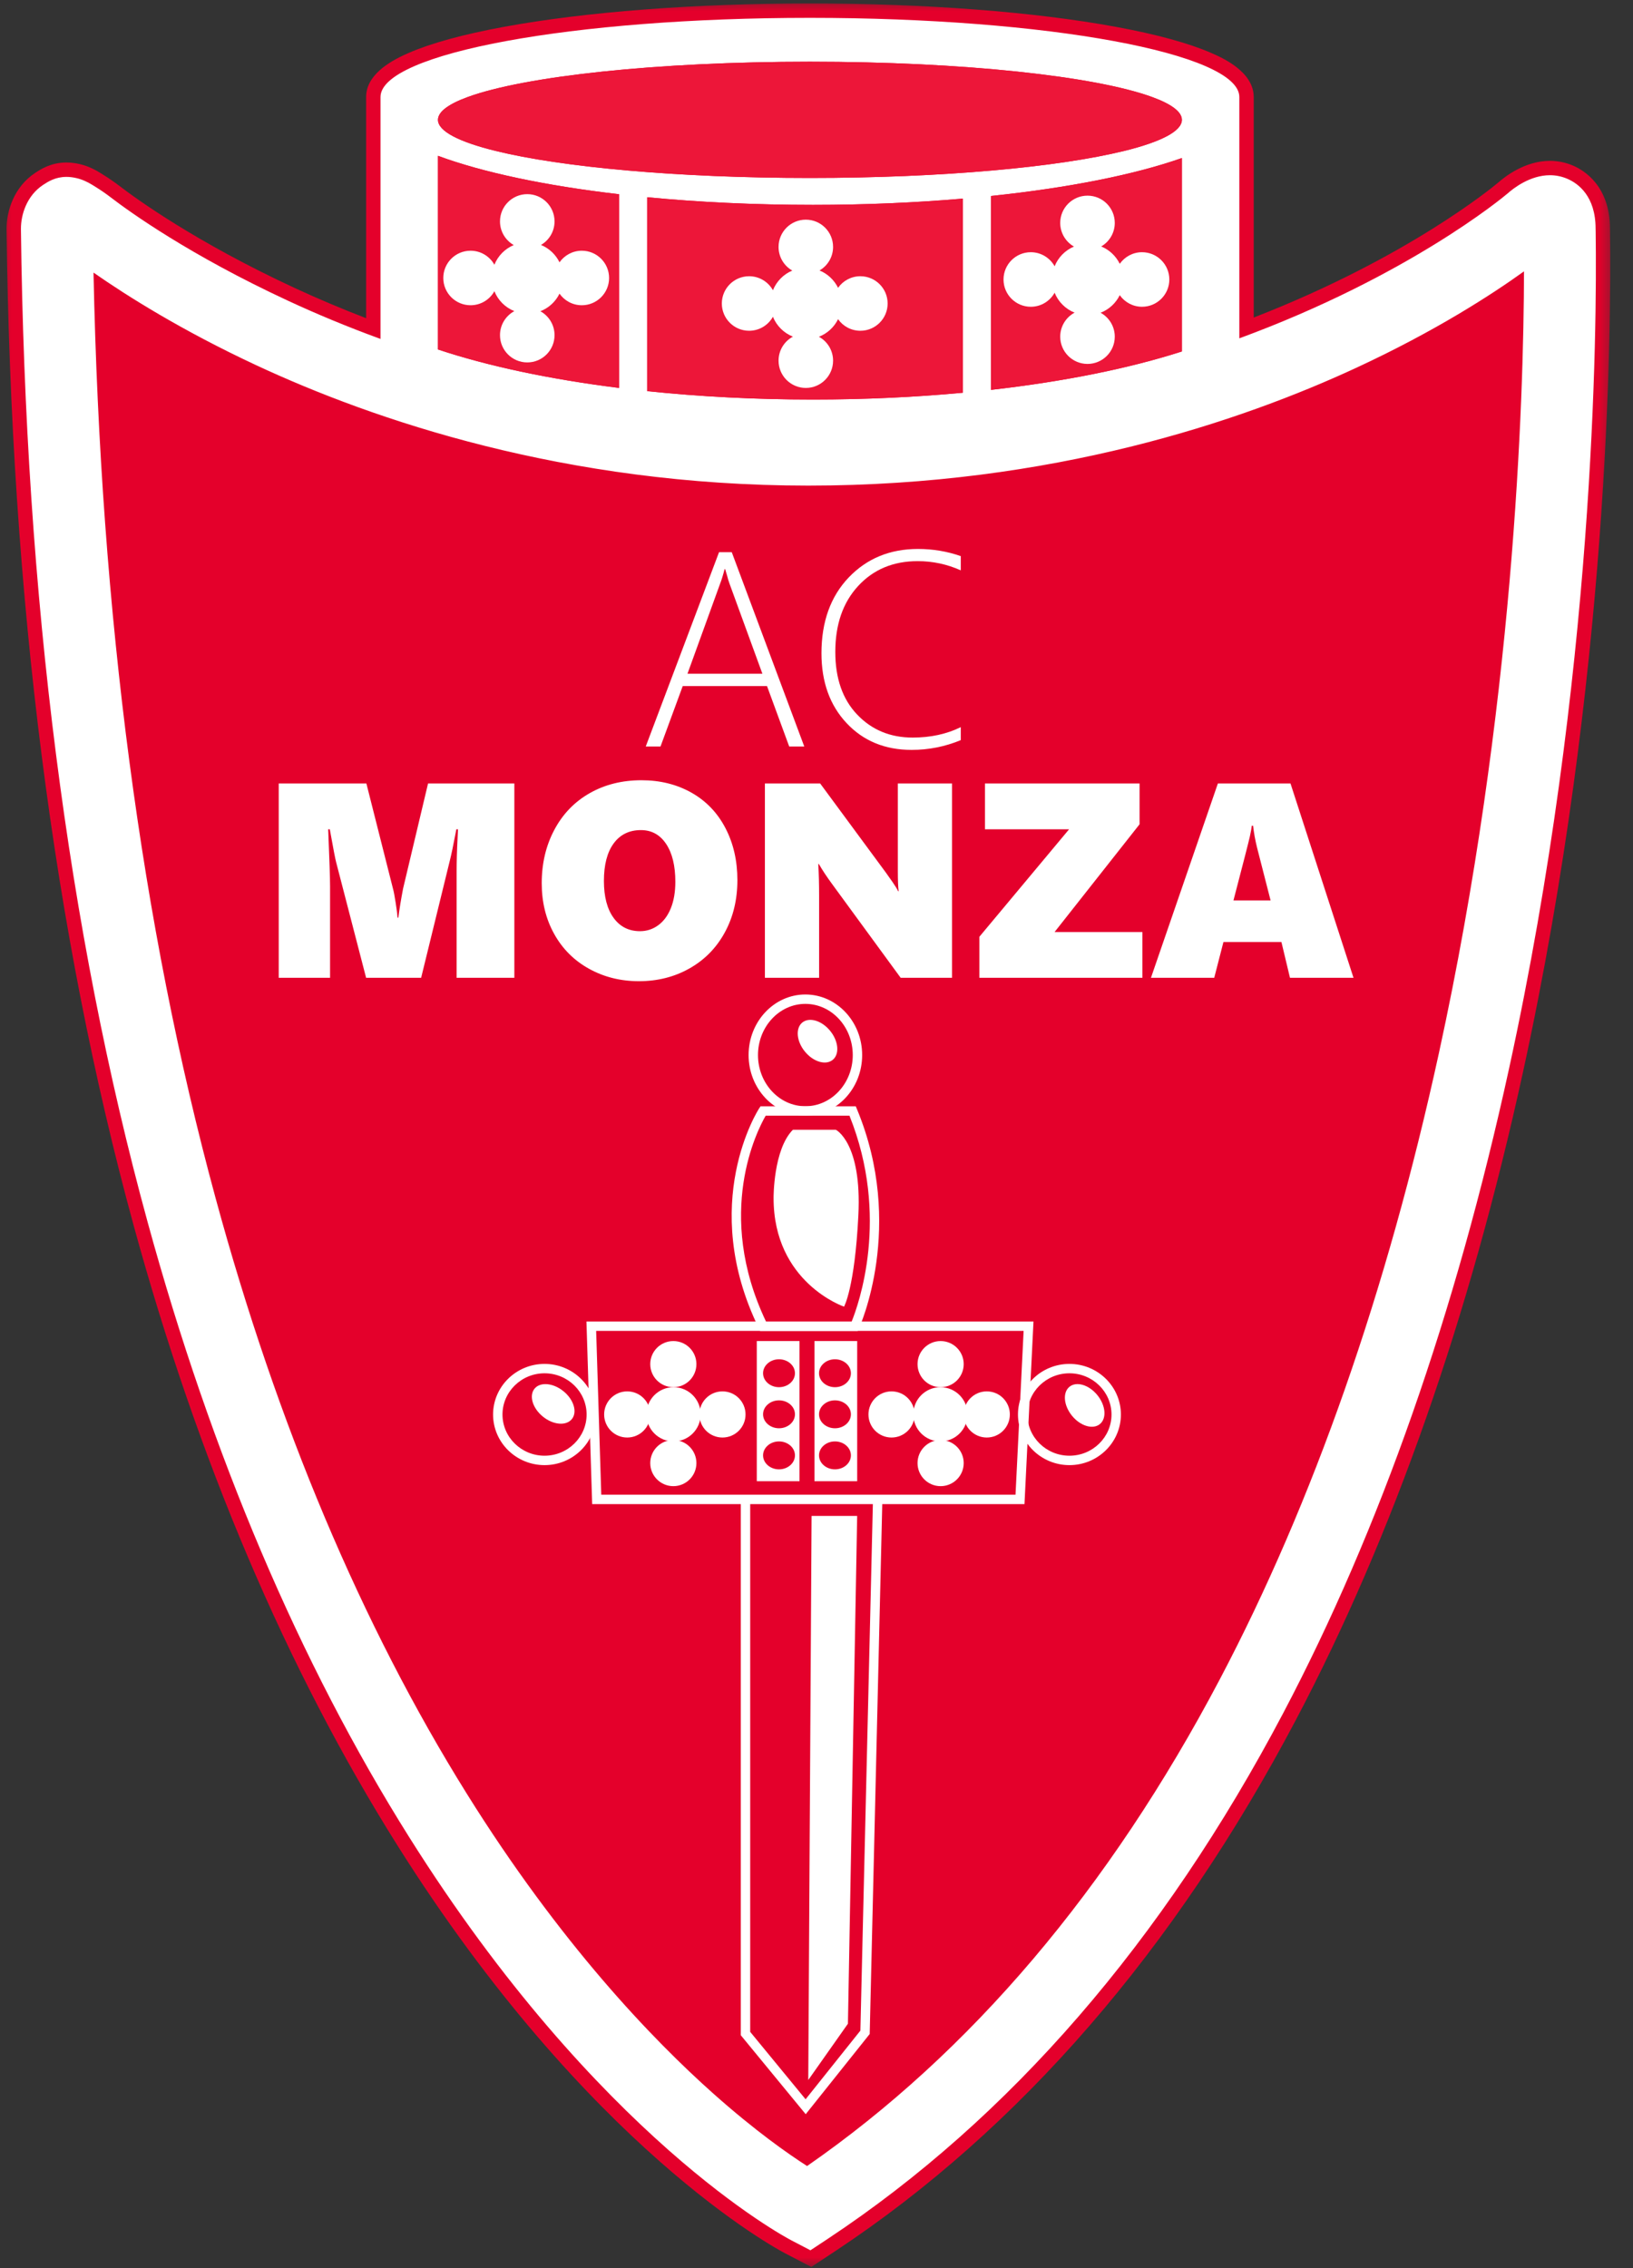 <svg xmlns="http://www.w3.org/2000/svg" width="72" height="100" viewBox="0 0 72 100" fill="none"><rect x="0" y="0" width="72" height="100" fill="#333333" stroke="none"/><g clip-path="url(#clip0_129_1851)"><mask id="mask0_129_1851" style="mask-type:luminance" maskUnits="userSpaceOnUse" x="0" y="0" width="72" height="100"><path d="M0 1.79565e-05H71.285V100H0V1.79565e-05Z" fill="white"></path></mask><g mask="url(#mask0_129_1851)"><path d="M27.295 8.564V17.104C24.225 16.72 21.5 16.138 19.311 15.408V6.87C21.266 7.596 24.03 8.185 27.295 8.564Z" fill="white"></path><path d="M42.454 8.757V17.315C40.366 17.51 38.148 17.615 35.845 17.615C33.282 17.615 30.825 17.485 28.535 17.245V8.696C30.795 8.913 33.261 9.033 35.845 9.033C38.166 9.033 40.387 8.934 42.454 8.757Z" fill="white"></path><path d="M52.108 6.969V15.496C49.797 16.24 46.924 16.823 43.693 17.189V8.641C47.113 8.283 50.029 7.701 52.108 6.969Z" fill="white"></path><path d="M67.195 11.964C67.183 17.672 66.754 31.255 63.441 46.436C61.148 56.941 57.898 66.228 53.78 74.042C48.907 83.289 42.79 90.502 35.586 95.498C34.746 94.959 33.288 93.938 31.459 92.311C28.762 89.91 24.684 85.665 20.574 79.071C15.945 71.642 12.22 62.809 9.504 52.817C6.239 40.812 4.431 27.095 4.123 12.017C5.612 13.056 8.025 14.575 11.282 16.094C16.478 18.519 24.922 21.409 35.638 21.409C46.351 21.409 54.696 18.583 59.808 16.212C63.295 14.595 65.786 12.978 67.195 11.964Z" fill="#E4002B"></path><path d="M21.994 6.363C25.009 7.093 30.125 7.529 35.709 7.529C41.337 7.529 46.49 7.086 49.494 6.345L49.531 6.336L49.536 6.336C51.767 5.779 51.792 5.303 51.792 5.283C51.792 5.17 51.559 4.892 50.684 4.573C48.126 3.64 42.248 3.037 35.709 3.037C29.171 3.037 23.293 3.64 20.735 4.573C19.86 4.892 19.627 5.17 19.627 5.283C19.627 5.455 20.106 5.897 21.92 6.344L21.994 6.363ZM19.627 15.178C21.673 15.84 24.203 16.379 26.977 16.743V8.846C24.044 8.491 21.52 7.967 19.627 7.319V15.178ZM44.011 16.832C46.938 16.483 49.616 15.943 51.792 15.263V7.409C49.779 8.066 47.106 8.586 44.011 8.925V16.832ZM28.851 16.959C31.102 17.184 33.453 17.299 35.844 17.299C37.986 17.299 40.102 17.207 42.137 17.026V9.101C40.097 9.266 37.982 9.35 35.844 9.35C33.441 9.35 31.09 9.247 28.851 9.044V16.959ZM4.452 12.628C4.796 27.435 6.598 40.925 9.809 52.734C12.517 62.697 16.229 71.501 20.842 78.904C24.931 85.465 28.987 89.687 31.669 92.074C33.334 93.556 34.688 94.533 35.578 95.117C42.663 90.157 48.691 83.018 53.499 73.895C57.604 66.104 60.845 56.843 63.131 46.369C66.357 31.584 66.834 18.217 66.874 12.578C65.361 13.626 63.041 15.062 59.94 16.5C54.799 18.884 46.41 21.727 35.637 21.727C24.864 21.727 16.373 18.82 11.147 16.382C8.202 15.008 5.945 13.634 4.452 12.628ZM34.759 99.063C34.411 98.882 26.138 94.476 17.773 81.165C12.924 73.448 9.03 64.292 6.199 53.951C2.679 41.091 0.797 26.338 0.605 10.104V10.082C0.605 9.379 0.899 8.433 1.725 7.888C1.956 7.736 2.342 7.482 2.927 7.482C3.09 7.482 3.261 7.502 3.435 7.542C3.702 7.603 3.971 7.718 4.235 7.882L4.406 7.988C4.64 8.133 4.868 8.292 5.086 8.459C5.798 9.005 8.466 10.948 12.866 12.987C14.028 13.526 15.235 14.03 16.46 14.488V4.276C16.46 3.142 18.413 2.207 22.264 1.497C25.858 0.835 30.633 0.47 35.709 0.47C40.785 0.47 45.559 0.835 49.154 1.497C53.006 2.207 54.959 3.142 54.959 4.276V14.461C62.117 11.755 66.092 8.434 66.261 8.292C66.555 8.03 67.359 7.408 68.338 7.408C68.655 7.408 68.965 7.474 69.258 7.604C69.784 7.838 70.668 8.471 70.668 10.082C70.668 10.095 70.67 10.222 70.67 10.222C70.73 14.507 70.63 29.834 66.844 47.181C64.485 57.992 61.127 67.576 56.863 75.667C51.529 85.787 44.741 93.624 36.687 98.961L35.752 99.58L34.759 99.063Z" fill="white"></path><path d="M35.637 22.043C46.468 22.043 54.904 19.185 60.074 16.787C62.87 15.491 65.035 14.196 66.552 13.181C66.482 19.119 65.931 32.051 62.822 46.302C60.542 56.748 57.311 65.982 53.219 73.747C48.475 82.749 42.54 89.808 35.574 94.733C34.695 94.145 33.423 93.211 31.88 91.838C29.213 89.465 25.181 85.265 21.111 78.736C16.515 71.36 12.815 62.584 10.115 52.651C6.955 41.028 5.162 27.771 4.784 13.228C6.273 14.199 8.368 15.434 11.014 16.669C16.268 19.121 24.806 22.043 35.637 22.043ZM29.169 16.672V9.39C31.313 9.574 33.555 9.667 35.845 9.667C37.872 9.667 39.879 9.592 41.82 9.444V16.735C39.883 16.899 37.876 16.982 35.845 16.982C33.565 16.982 31.322 16.878 29.169 16.672ZM44.328 9.208C47.119 8.89 49.56 8.423 51.476 7.841V15.029C49.449 15.644 47 16.139 44.328 16.474V9.208ZM19.944 14.947V7.757C21.741 8.328 24.034 8.796 26.661 9.126V16.381C24.143 16.034 21.843 15.543 19.944 14.947ZM20.012 5.283C20.121 5.196 20.357 5.048 20.844 4.871C23.37 3.95 29.205 3.354 35.709 3.354C42.214 3.354 48.05 3.95 50.576 4.871C51.062 5.048 51.298 5.196 51.407 5.283C51.237 5.418 50.758 5.701 49.5 6.018H49.499L49.494 6.019H49.493L49.418 6.038C46.438 6.773 41.314 7.212 35.709 7.212C30.175 7.212 25.107 6.784 22.11 6.065L21.996 6.036C20.681 5.713 20.186 5.421 20.012 5.283ZM35.709 0.153C30.615 0.153 25.82 0.52 22.207 1.186C20.421 1.515 19.009 1.902 18.012 2.337C17.458 2.578 17.041 2.828 16.738 3.102C16.343 3.457 16.143 3.852 16.143 4.276V14.029C15.073 13.618 14.019 13.172 12.999 12.7C8.629 10.674 5.985 8.749 5.279 8.207C5.053 8.034 4.816 7.87 4.574 7.719L4.403 7.613C4.109 7.43 3.807 7.302 3.506 7.233C3.309 7.188 3.115 7.165 2.927 7.165C2.247 7.165 1.795 7.463 1.551 7.623C0.62 8.238 0.289 9.296 0.289 10.082V10.1V10.104V10.108C0.481 26.369 2.367 41.148 5.894 54.034C8.733 64.406 12.64 73.591 17.505 81.334C25.916 94.717 34.262 99.162 34.613 99.344L35.441 99.775L35.772 99.947L36.083 99.741L36.862 99.226C44.962 93.859 51.785 85.982 57.144 75.815C61.421 67.698 64.789 58.087 67.154 47.248C70.948 29.868 71.047 14.511 70.987 10.218L70.986 10.141C70.985 10.114 70.985 10.094 70.985 10.082C70.985 8.225 69.868 7.528 69.387 7.315C69.053 7.167 68.7 7.092 68.338 7.092C67.258 7.092 66.384 7.76 66.051 8.054C65.822 8.247 62.05 11.37 55.277 14V4.276C55.277 3.151 53.87 2.538 53.408 2.337C52.41 1.902 50.998 1.515 49.212 1.186C45.599 0.52 40.804 0.153 35.709 0.153ZM35.637 21.41C24.922 21.41 16.478 18.519 11.282 16.095C8.025 14.575 5.612 13.057 4.123 12.018C4.431 27.095 6.239 40.812 9.504 52.818C12.22 62.809 15.944 71.642 20.574 79.071C24.683 85.665 28.762 89.911 31.459 92.311C33.287 93.938 34.746 94.96 35.585 95.498C42.79 90.503 48.907 83.289 53.78 74.043C57.898 66.228 61.148 56.941 63.441 46.437C66.754 31.256 67.183 17.672 67.194 11.964C65.785 12.978 63.295 14.595 59.807 16.212C54.695 18.584 46.351 21.41 35.637 21.41ZM35.845 17.615C38.148 17.615 40.365 17.51 42.454 17.315V8.757C40.387 8.934 38.165 9.033 35.845 9.033C33.261 9.033 30.794 8.913 28.535 8.696V17.245C30.825 17.485 33.282 17.615 35.845 17.615ZM43.695 17.188C46.925 16.822 49.798 16.239 52.11 15.495V6.967C50.03 7.7 47.114 8.282 43.695 8.64V17.188ZM27.294 17.103V8.564C24.03 8.185 21.266 7.596 19.31 6.87V15.408C21.5 16.138 24.225 16.719 27.294 17.103ZM35.709 7.846C41.541 7.846 46.663 7.37 49.57 6.653C49.572 6.653 49.575 6.652 49.578 6.652C51.181 6.255 52.11 5.786 52.11 5.283C52.11 4.926 51.641 4.585 50.793 4.276C48.287 3.362 42.477 2.721 35.709 2.721C28.942 2.721 23.132 3.362 20.627 4.276C19.779 4.585 19.31 4.926 19.31 5.283C19.31 5.786 20.239 6.256 21.845 6.652C21.846 6.653 21.847 6.653 21.849 6.653C24.757 7.37 29.878 7.846 35.709 7.846ZM35.709 0.787C46.166 0.787 54.643 2.349 54.643 4.276V14.917C62.087 12.177 66.253 8.714 66.466 8.534C66.734 8.295 67.466 7.725 68.338 7.725C68.593 7.725 68.86 7.774 69.13 7.894C69.586 8.097 70.351 8.65 70.351 10.082C70.351 10.105 70.353 10.155 70.354 10.227C70.414 14.5 70.316 29.792 66.535 47.113C64.182 57.896 60.834 67.453 56.583 75.519C51.274 85.592 44.522 93.39 36.513 98.697L35.733 99.213L34.906 98.782C34.56 98.602 26.354 94.223 18.041 80.997C13.21 73.308 9.329 64.18 6.505 53.867C2.992 41.033 1.114 26.308 0.923 10.1V10.082C0.923 9.46 1.18 8.628 1.9 8.152C2.13 8.001 2.448 7.799 2.927 7.799C3.06 7.799 3.205 7.814 3.364 7.851C3.615 7.908 3.851 8.016 4.069 8.151L4.24 8.257C4.465 8.398 4.683 8.548 4.893 8.71C5.712 9.338 8.362 11.249 12.733 13.275C13.909 13.82 15.26 14.39 16.777 14.943V4.276C16.777 2.349 25.253 0.787 35.709 0.787Z" fill="#E4002B"></path><path d="M52.11 5.283C52.11 5.786 51.181 6.255 49.578 6.652C49.575 6.652 49.573 6.653 49.57 6.653C46.663 7.37 41.542 7.846 35.71 7.846C29.879 7.846 24.758 7.37 21.849 6.653C21.848 6.653 21.847 6.653 21.845 6.652C20.239 6.256 19.311 5.786 19.311 5.283C19.311 4.926 19.78 4.585 20.627 4.276C23.133 3.362 28.942 2.721 35.71 2.721C42.477 2.721 48.288 3.362 50.793 4.276C51.641 4.585 52.11 4.926 52.11 5.283Z" fill="#ED1639"></path><path d="M27.295 8.564V17.104C24.225 16.72 21.5 16.138 19.311 15.408V6.87C21.266 7.596 24.03 8.185 27.295 8.564Z" fill="#ED1639"></path><path d="M42.454 8.757V17.315C40.366 17.51 38.148 17.615 35.845 17.615C33.282 17.615 30.825 17.485 28.535 17.245V8.696C30.795 8.913 33.261 9.033 35.845 9.033C38.166 9.033 40.387 8.934 42.454 8.757Z" fill="#ED1639"></path><path d="M52.108 6.969V15.496C49.797 16.24 46.924 16.823 43.693 17.189V8.641C47.113 8.283 50.029 7.701 52.108 6.969Z" fill="#ED1639"></path><path d="M37.934 12.179C37.527 12.179 37.168 12.381 36.951 12.69C36.781 12.345 36.491 12.071 36.133 11.925C36.49 11.717 36.731 11.331 36.731 10.887C36.731 10.223 36.193 9.685 35.529 9.685C34.865 9.685 34.327 10.223 34.327 10.887C34.327 11.334 34.571 11.723 34.932 11.93C34.544 12.092 34.236 12.406 34.079 12.797C33.874 12.428 33.481 12.179 33.029 12.179C32.365 12.179 31.826 12.717 31.826 13.381C31.826 14.045 32.365 14.583 33.029 14.583C33.481 14.583 33.874 14.334 34.079 13.965C34.239 14.365 34.559 14.683 34.96 14.842C34.583 15.045 34.327 15.443 34.327 15.902C34.327 16.566 34.865 17.104 35.529 17.104C36.193 17.104 36.731 16.566 36.731 15.902C36.731 15.447 36.479 15.051 36.106 14.847C36.476 14.704 36.777 14.426 36.951 14.072C37.168 14.381 37.527 14.583 37.934 14.583C38.598 14.583 39.136 14.045 39.136 13.381C39.136 12.717 38.598 12.179 37.934 12.179Z" fill="white"></path><path d="M25.652 11.054C25.246 11.054 24.887 11.256 24.669 11.565C24.5 11.22 24.21 10.946 23.852 10.8C24.209 10.592 24.45 10.206 24.45 9.762C24.45 9.098 23.912 8.56 23.248 8.56C22.583 8.56 22.045 9.098 22.045 9.762C22.045 10.209 22.289 10.597 22.651 10.805C22.263 10.967 21.954 11.281 21.798 11.672C21.593 11.303 21.199 11.054 20.747 11.054C20.083 11.054 19.545 11.592 19.545 12.256C19.545 12.92 20.083 13.458 20.747 13.458C21.199 13.458 21.593 13.209 21.798 12.84C21.958 13.24 22.277 13.558 22.678 13.717C22.301 13.92 22.045 14.318 22.045 14.777C22.045 15.441 22.583 15.979 23.248 15.979C23.912 15.979 24.45 15.441 24.45 14.777C24.45 14.322 24.197 13.926 23.825 13.722C24.195 13.579 24.496 13.301 24.669 12.947C24.887 13.256 25.246 13.458 25.652 13.458C26.317 13.458 26.855 12.92 26.855 12.256C26.855 11.592 26.317 11.054 25.652 11.054Z" fill="white"></path><path d="M50.353 11.12C49.947 11.12 49.588 11.322 49.371 11.631C49.201 11.287 48.911 11.012 48.553 10.866C48.91 10.658 49.151 10.272 49.151 9.828C49.151 9.164 48.613 8.626 47.949 8.626C47.285 8.626 46.746 9.164 46.746 9.828C46.746 10.275 46.99 10.664 47.352 10.871C46.964 11.034 46.656 11.348 46.499 11.739C46.294 11.37 45.901 11.12 45.448 11.12C44.785 11.12 44.246 11.658 44.246 12.323C44.246 12.987 44.785 13.525 45.448 13.525C45.901 13.525 46.294 13.275 46.499 12.906C46.659 13.306 46.979 13.625 47.379 13.784C47.002 13.987 46.746 14.385 46.746 14.843C46.746 15.507 47.285 16.045 47.949 16.045C48.613 16.045 49.151 15.507 49.151 14.843C49.151 14.388 48.898 13.993 48.526 13.789C48.896 13.645 49.197 13.367 49.37 13.014C49.588 13.322 49.947 13.525 50.353 13.525C51.017 13.525 51.556 12.987 51.556 12.323C51.556 11.658 51.017 11.12 50.353 11.12Z" fill="white"></path><path d="M30.705 60.143C30.705 60.705 30.25 61.16 29.688 61.16C29.126 61.16 28.67 60.705 28.67 60.143C28.67 59.581 29.126 59.126 29.688 59.126C30.25 59.126 30.705 59.581 30.705 60.143Z" fill="white"></path><path d="M28.672 62.362C28.672 62.924 28.216 63.379 27.654 63.379C27.092 63.379 26.637 62.924 26.637 62.362C26.637 61.8 27.092 61.344 27.654 61.344C28.216 61.344 28.672 61.8 28.672 62.362Z" fill="white"></path><path d="M32.871 62.362C32.871 62.924 32.416 63.379 31.854 63.379C31.291 63.379 30.836 62.924 30.836 62.362C30.836 61.8 31.291 61.344 31.854 61.344C32.416 61.344 32.871 61.8 32.871 62.362Z" fill="white"></path><path d="M30.705 64.506C30.705 65.068 30.25 65.523 29.688 65.523C29.126 65.523 28.67 65.068 28.67 64.506C28.67 63.944 29.126 63.489 29.688 63.489C30.25 63.489 30.705 63.944 30.705 64.506Z" fill="white"></path><path d="M30.893 62.355C30.893 63.016 30.358 63.551 29.697 63.551C29.037 63.551 28.502 63.016 28.502 62.355C28.502 61.695 29.037 61.16 29.697 61.16C30.358 61.16 30.893 61.695 30.893 62.355Z" fill="white"></path><path d="M24.009 64.596C22.758 64.596 21.74 63.595 21.74 62.364C21.74 61.134 22.758 60.133 24.009 60.133C25.261 60.133 26.278 61.134 26.278 62.364C26.278 63.595 25.261 64.596 24.009 64.596ZM24.009 60.547C22.987 60.547 22.155 61.362 22.155 62.364C22.155 63.366 22.987 64.181 24.009 64.181C25.032 64.181 25.864 63.366 25.864 62.364C25.864 61.362 25.032 60.547 24.009 60.547Z" fill="white"></path><path d="M25.213 62.567C24.961 62.876 24.389 62.825 23.935 62.456C23.48 62.085 23.316 61.535 23.567 61.226C23.818 60.918 24.39 60.968 24.845 61.339C25.299 61.708 25.464 62.258 25.213 62.567Z" fill="white"></path><path d="M33.367 65.305H35.251V59.125H33.367V65.305ZM34.347 64.782C33.959 64.782 33.644 64.506 33.644 64.166C33.644 63.827 33.959 63.551 34.347 63.551C34.735 63.551 35.05 63.827 35.05 64.166C35.05 64.506 34.735 64.782 34.347 64.782ZM34.347 62.971C33.959 62.971 33.644 62.695 33.644 62.355C33.644 62.016 33.959 61.74 34.347 61.74C34.735 61.74 35.05 62.016 35.05 62.355C35.05 62.695 34.735 62.971 34.347 62.971ZM34.347 61.16C33.959 61.16 33.644 60.885 33.644 60.544C33.644 60.205 33.959 59.929 34.347 59.929C34.735 59.929 35.05 60.205 35.05 60.544C35.05 60.885 34.735 61.16 34.347 61.16Z" fill="white"></path><path d="M45.17 66.314H26.109L25.857 58.264H45.567L45.17 66.314ZM26.51 65.9H44.775L45.132 58.678H26.285L26.51 65.9Z" fill="white"></path><path d="M40.455 60.143C40.455 60.705 40.91 61.16 41.472 61.16C42.034 61.16 42.49 60.705 42.49 60.143C42.49 59.581 42.034 59.126 41.472 59.126C40.91 59.126 40.455 59.581 40.455 60.143Z" fill="white"></path><path d="M42.49 62.362C42.49 62.924 42.945 63.379 43.508 63.379C44.069 63.379 44.525 62.924 44.525 62.362C44.525 61.8 44.069 61.344 43.508 61.344C42.945 61.344 42.49 61.8 42.49 62.362Z" fill="white"></path><path d="M38.291 62.362C38.291 62.924 38.746 63.379 39.308 63.379C39.87 63.379 40.326 62.924 40.326 62.362C40.326 61.8 39.87 61.344 39.308 61.344C38.746 61.344 38.291 61.8 38.291 62.362Z" fill="white"></path><path d="M40.455 64.506C40.455 65.068 40.91 65.523 41.472 65.523C42.034 65.523 42.49 65.068 42.49 64.506C42.49 63.944 42.034 63.489 41.472 63.489C40.91 63.489 40.455 63.944 40.455 64.506Z" fill="white"></path><path d="M40.268 62.355C40.268 63.016 40.803 63.551 41.463 63.551C42.124 63.551 42.658 63.016 42.658 62.355C42.658 61.695 42.124 61.16 41.463 61.16C40.803 61.16 40.268 61.695 40.268 62.355Z" fill="white"></path><path d="M47.152 64.596C45.901 64.596 44.883 63.595 44.883 62.364C44.883 61.134 45.901 60.133 47.152 60.133C48.403 60.133 49.421 61.134 49.421 62.364C49.421 63.595 48.403 64.596 47.152 64.596ZM47.152 60.547C46.129 60.547 45.297 61.362 45.297 62.364C45.297 63.366 46.129 64.181 47.152 64.181C48.175 64.181 49.007 63.366 49.007 62.364C49.007 61.362 48.175 60.547 47.152 60.547Z" fill="white"></path><path d="M48.494 62.787C48.803 62.535 48.752 61.963 48.383 61.509C48.012 61.054 47.462 60.89 47.154 61.141C46.845 61.392 46.895 61.964 47.265 62.419C47.635 62.873 48.185 63.038 48.494 62.787Z" fill="white"></path><path d="M35.91 65.305H37.794V59.125H35.91V65.305ZM36.814 64.782C36.426 64.782 36.111 64.506 36.111 64.166C36.111 63.827 36.426 63.551 36.814 63.551C37.203 63.551 37.517 63.827 37.517 64.166C37.517 64.506 37.203 64.782 36.814 64.782ZM36.814 62.971C36.426 62.971 36.111 62.695 36.111 62.355C36.111 62.016 36.426 61.74 36.814 61.74C37.203 61.74 37.517 62.016 37.517 62.355C37.517 62.695 37.203 62.971 36.814 62.971ZM36.814 61.16C36.426 61.16 36.111 60.885 36.111 60.544C36.111 60.205 36.426 59.929 36.814 59.929C37.203 59.929 37.517 60.205 37.517 60.544C37.517 60.885 37.203 61.16 36.814 61.16Z" fill="white"></path><path d="M35.509 49.188C34.129 49.188 33.006 47.989 33.006 46.517C33.006 45.044 34.129 43.846 35.509 43.846C36.89 43.846 38.013 45.044 38.013 46.517C38.013 47.989 36.89 49.188 35.509 49.188ZM35.509 44.26C34.357 44.26 33.42 45.272 33.42 46.517C33.42 47.761 34.357 48.773 35.509 48.773C36.661 48.773 37.599 47.761 37.599 46.517C37.599 45.272 36.661 44.26 35.509 44.26Z" fill="white"></path><path d="M36.715 46.728C37.023 46.477 36.973 45.905 36.603 45.45C36.233 44.995 35.683 44.831 35.374 45.082C35.066 45.334 35.116 45.906 35.486 46.36C35.856 46.815 36.406 46.979 36.715 46.728Z" fill="white"></path><path d="M37.818 58.68H33.514L33.458 58.564C30.768 53.057 33.444 48.909 33.471 48.868L33.532 48.775H37.731L37.784 48.903C39.925 54.058 37.894 58.516 37.874 58.56L37.818 58.68ZM33.774 58.266H37.55C37.844 57.543 39.251 53.654 37.453 49.189H33.76C33.399 49.811 31.497 53.484 33.774 58.266Z" fill="white"></path><path d="M34.959 49.81H36.852C36.852 49.81 38.007 50.374 37.846 53.583C37.685 56.793 37.214 57.609 37.214 57.609C37.214 57.609 34.096 56.551 34.108 52.801C34.108 52.801 34.095 50.68 34.959 49.81Z" fill="white"></path><path d="M35.524 93.213L32.662 89.731V66.108H33.077V89.583L35.519 92.555L37.935 89.528L38.49 66.103L38.904 66.112L38.346 89.677L35.524 93.213Z" fill="white"></path><path d="M35.783 66.835H37.793L37.386 89.223L35.637 91.705L35.783 66.835Z" fill="white"></path><path d="M55.424 37.369L56.021 39.699H54.384C54.818 38.038 55.059 37.098 55.107 36.879C55.155 36.66 55.183 36.503 55.191 36.407H55.25C55.282 36.706 55.34 37.027 55.424 37.369ZM59.677 43.11L56.899 34.543H53.697L50.746 43.11H53.536L53.942 41.533H56.499L56.876 43.11H59.677ZM50.244 36.342V34.543H43.427V36.562H47.137L43.182 41.3V43.11H50.369V41.091H46.498L50.244 36.342ZM41.975 43.11V34.543H39.586V38.385C39.586 38.815 39.598 39.117 39.622 39.293H39.598C39.574 39.237 39.539 39.173 39.493 39.102C39.447 39.03 39.398 38.956 39.347 38.88C39.295 38.805 39.243 38.731 39.191 38.66C39.14 38.588 39.096 38.526 39.06 38.474L36.162 34.543H33.725V43.11H36.115V39.514C36.115 38.988 36.103 38.514 36.079 38.092H36.103C36.254 38.355 36.449 38.65 36.688 38.976L39.711 43.11H41.975ZM29.579 40.039C29.447 40.366 29.262 40.617 29.023 40.792C28.784 40.968 28.515 41.055 28.217 41.055C27.727 41.055 27.339 40.86 27.055 40.47C26.77 40.079 26.627 39.536 26.627 38.839C26.627 38.126 26.771 37.574 27.058 37.184C27.344 36.794 27.745 36.598 28.258 36.598C28.728 36.598 29.099 36.801 29.37 37.208C29.64 37.614 29.776 38.17 29.776 38.875C29.776 39.325 29.71 39.713 29.579 40.039ZM31.983 36.506C31.631 35.831 31.131 35.311 30.484 34.946C29.837 34.582 29.103 34.4 28.282 34.4C27.43 34.4 26.669 34.59 26 34.97C25.331 35.351 24.811 35.889 24.441 36.587C24.07 37.283 23.885 38.068 23.885 38.94C23.885 39.773 24.068 40.519 24.435 41.178C24.801 41.837 25.314 42.349 25.973 42.713C26.632 43.078 27.364 43.26 28.169 43.26C28.993 43.26 29.738 43.072 30.403 42.695C31.068 42.319 31.586 41.791 31.956 41.112C32.327 40.433 32.512 39.663 32.512 38.803C32.512 37.947 32.336 37.181 31.983 36.506ZM22.678 43.11V34.543H18.873L17.773 39.173C17.678 39.667 17.608 40.095 17.564 40.458H17.529C17.517 40.299 17.488 40.072 17.442 39.78C17.396 39.487 17.359 39.293 17.331 39.197L16.154 34.543H12.289V43.11H14.553V39.072C14.553 38.737 14.525 37.901 14.47 36.562H14.541C14.693 37.407 14.786 37.893 14.822 38.02L16.142 43.11H18.568L19.829 37.961C19.896 37.702 19.994 37.236 20.121 36.562H20.193L20.175 36.957C20.147 37.487 20.133 37.972 20.133 38.415V43.11H22.678Z" fill="white"></path><path d="M42.361 32.059C41.736 32.366 41.029 32.519 40.24 32.519C39.252 32.519 38.437 32.181 37.794 31.506C37.15 30.831 36.829 29.91 36.829 28.743C36.829 27.532 37.165 26.562 37.838 25.834C38.511 25.105 39.386 24.74 40.461 24.74C41.126 24.74 41.76 24.876 42.361 25.146V24.519C41.76 24.308 41.13 24.203 40.473 24.203C39.239 24.203 38.221 24.622 37.42 25.46C36.62 26.299 36.219 27.413 36.219 28.803C36.219 30.069 36.589 31.096 37.328 31.883C38.066 32.669 39.021 33.062 40.192 33.062C40.945 33.062 41.668 32.919 42.361 32.632V32.059ZM33.615 29.705H30.311L31.751 25.732C31.814 25.569 31.88 25.356 31.948 25.093H31.972C32.004 25.192 32.033 25.292 32.061 25.391C32.089 25.507 32.125 25.625 32.169 25.744L33.615 29.705ZM35.461 32.913L32.264 24.346H31.703L28.471 32.913H29.122L30.102 30.248H33.818L34.797 32.913H35.461Z" fill="white"></path></g></g><defs><clipPath id="clip0_129_1851"><rect width="71.285" height="100" fill="white"></rect></clipPath></defs></svg>